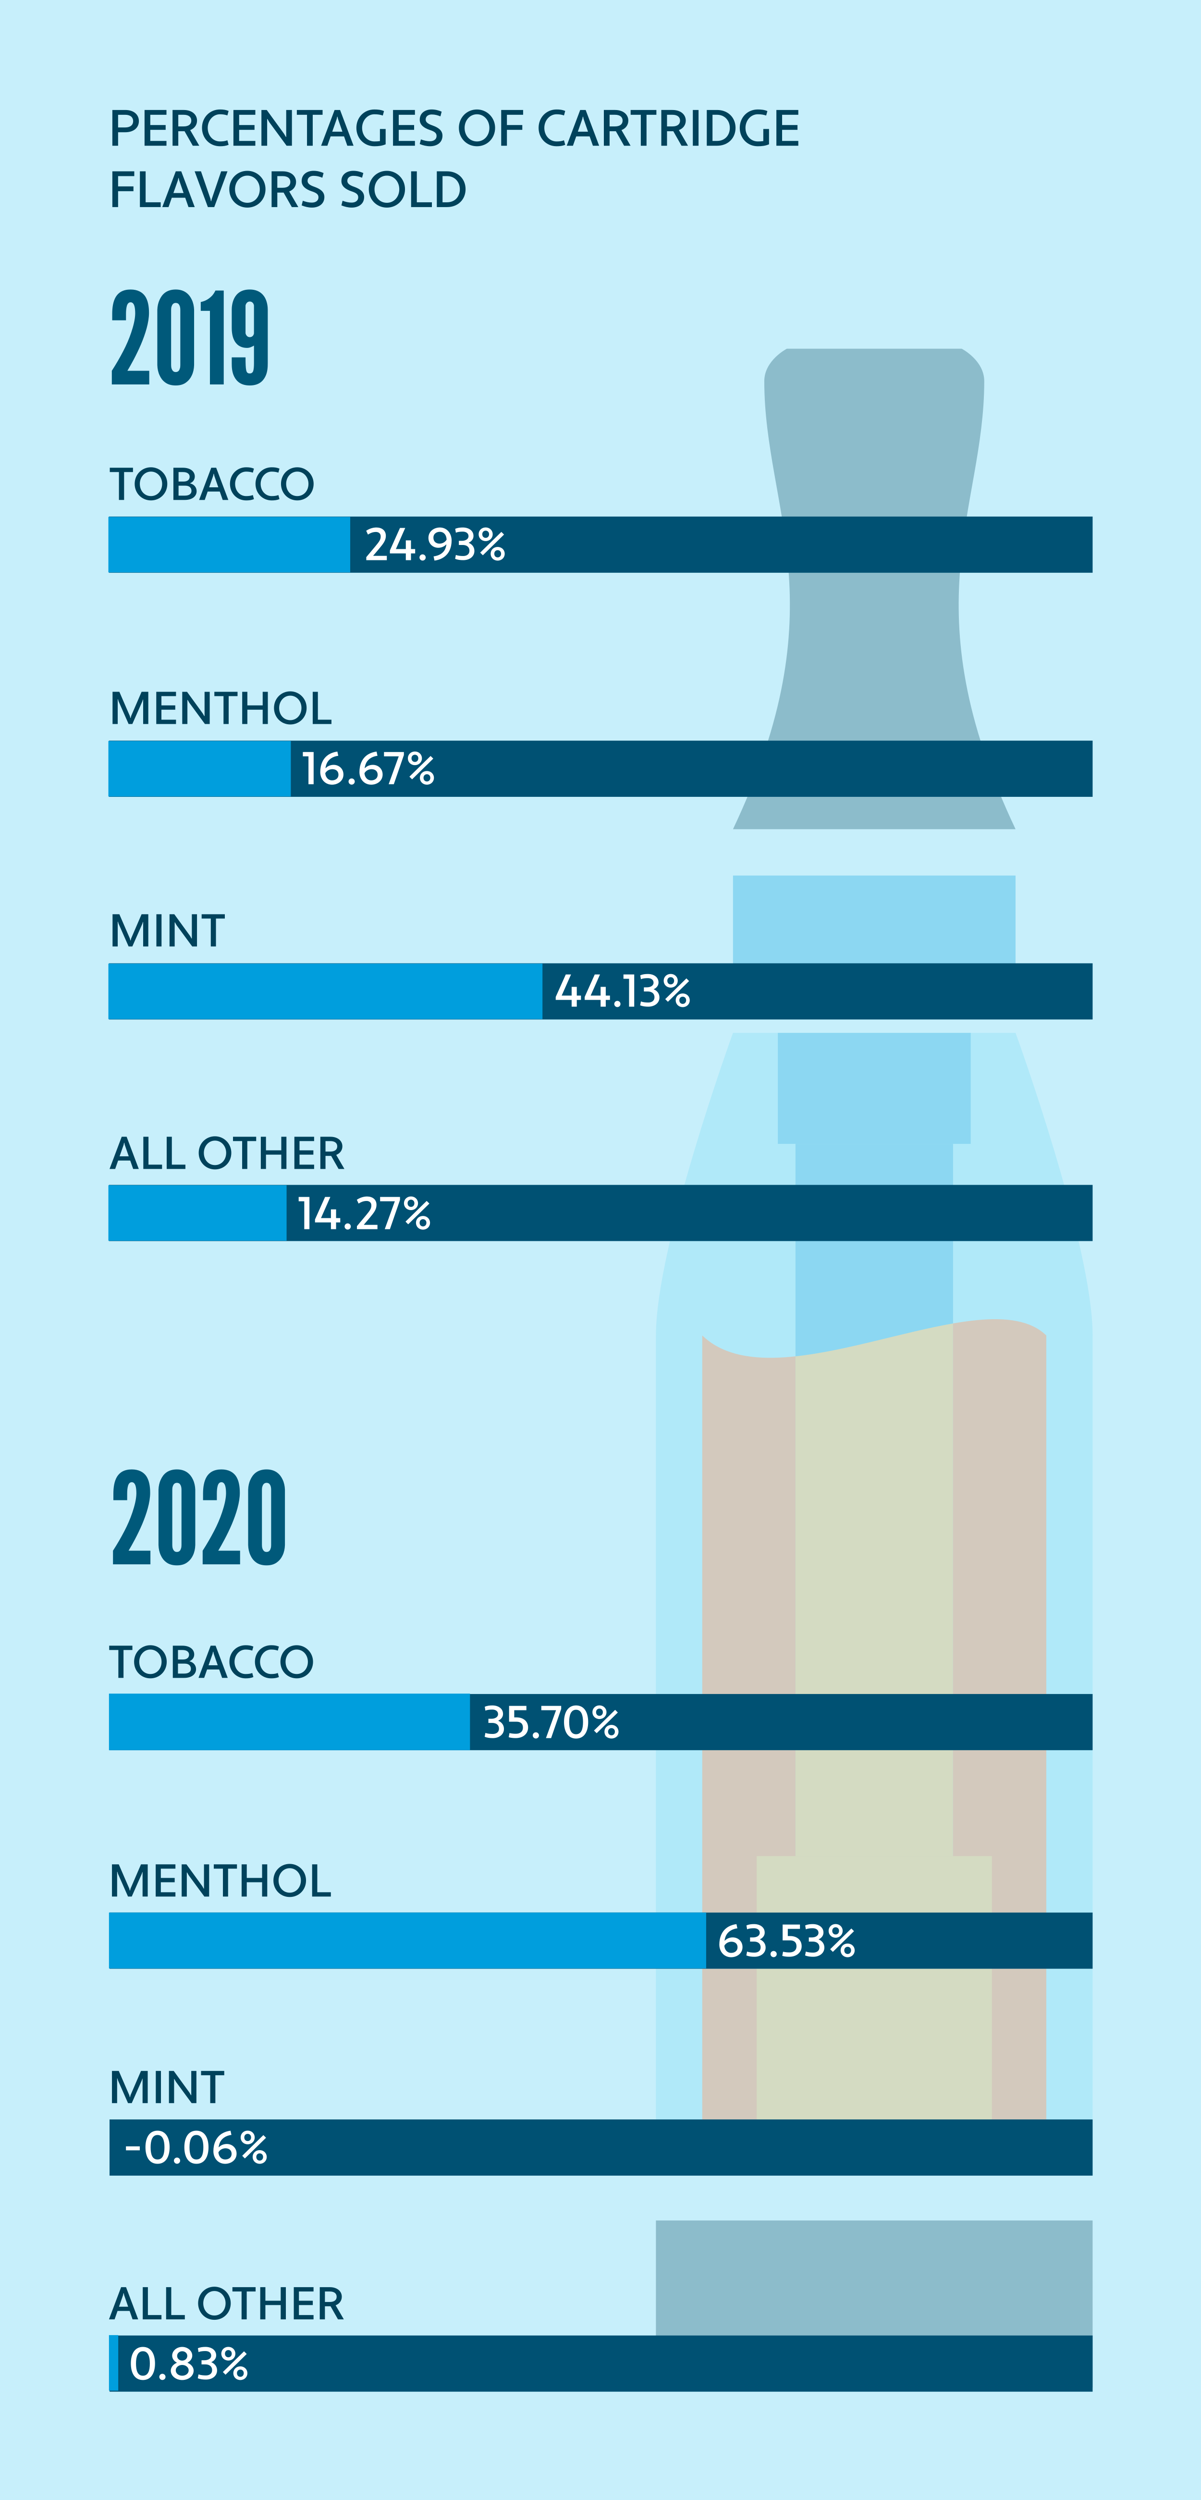 <?xml version="1.0" encoding="UTF-8"?><svg id="Layer_1" xmlns="http://www.w3.org/2000/svg" width="235.016" height="489.041" viewBox="0 0 235.016 489.041"><defs><style>.cls-1{fill:#f3ab3c;}.cls-2{fill:#005173;}.cls-3{fill:#00425b;}.cls-4{fill:#00597a;}.cls-5{fill:#fff;}.cls-6{fill:#ee6f2d;}.cls-7{fill:#009edd;}.cls-8{fill:#c7effb;}.cls-9{fill:#78d9f5;}.cls-10{opacity:.3;}</style></defs><rect class="cls-8" x="0" y="0" width="235.016" height="489.041"/><g class="cls-10"><rect class="cls-3" x="128.353" y="434.346" width="85.455" height="32.634"/><path class="cls-9" d="M143.436,202.039s-15.082,41.454-15.082,59.186v164.055h85.455v-164.055c0-17.732-15.082-59.186-15.082-59.186h-55.291Z"/><path class="cls-6" d="M137.418,261.225v164.055h67.325v-164.055c-12.226-11.836-52.633,14.225-67.325,0Z"/><rect class="cls-7" x="143.436" y="171.262" width="55.291" height="21.712"/><rect class="cls-7" x="152.211" y="202.039" width="37.74" height="21.712"/><rect class="cls-7" x="155.667" y="223.751" width="30.829" height="139.323"/><path class="cls-1" d="M186.496,258.878c-9.636,1.673-20.988,5.377-30.829,6.434v97.763h30.829v-104.197Z"/><rect class="cls-1" x="148.073" y="363.074" width="46.017" height="62.207"/><path class="cls-3" d="M192.601,74.566c0-4.098-4.417-6.355-4.417-6.355h-34.208s-4.417,2.257-4.417,6.355c0,25.095,14.63,43.77-6.124,87.631h55.292c-20.752-43.865-6.125-62.537-6.125-87.631Z"/></g><g><path class="cls-3" d="M21.988,21.512h2.509c1.739,0,2.679,.949,2.679,2.179,0,1.239-.939,2.179-2.679,2.179h-1.389v2.639h-1.12v-6.996Zm1.12,.939v2.479h1.389c1.06,0,1.56-.52,1.56-1.239,0-.699-.5-1.239-1.56-1.239h-1.389Z"/><path class="cls-3" d="M28.287,28.508v-6.996h4.288v.939h-3.168v2.009h3.008v.939h-3.008v2.169h3.168v.939h-4.288Z"/><path class="cls-3" d="M36.116,25.669h-1.229v2.839h-1.12v-6.996h2.169c1.689,0,2.619,.949,2.619,2.079,0,.819-.47,1.519-1.34,1.858l1.779,3.059h-1.27l-1.609-2.839Zm-1.229-3.218v2.278h1.049c1.02,0,1.499-.459,1.499-1.139,0-.67-.479-1.14-1.499-1.14h-1.049Z"/><path class="cls-3" d="M43.045,27.668c.54,0,1.02-.05,1.449-.229l.24,.89c-.55,.22-1.069,.279-1.689,.279-1.999,0-3.518-1.549-3.518-3.598s1.519-3.598,3.518-3.598c.62,0,1.14,.06,1.689,.289l-.24,.88c-.399-.15-.899-.229-1.449-.229-1.359,0-2.398,1.219-2.398,2.658,0,1.529,1.039,2.658,2.398,2.658Z"/><path class="cls-3" d="M45.677,28.508v-6.996h4.288v.939h-3.168v2.009h3.008v.939h-3.008v2.169h3.168v.939h-4.288Z"/><path class="cls-3" d="M52.696,23.901l-.359-.63-.06,.021v5.217h-1.12v-6.996h1.04l3.408,4.688,.34,.59,.06-.021v-5.257h1.119v6.996h-1.039l-3.389-4.607Z"/><path class="cls-3" d="M61.196,22.452v6.057h-1.119v-6.057h-1.989v-.939h5.037v.939h-1.929Z"/><path class="cls-3" d="M67.325,26.679h-2.628l-.64,1.829h-1.22l2.639-6.996h1.069l2.639,6.996h-1.22l-.64-1.829Zm-2.309-.919h1.989l-.859-2.479-.101-.459h-.06l-.1,.459-.87,2.479Z"/><path class="cls-3" d="M73.256,27.668c.39,0,.75-.02,1.09-.069v-2.369h1.119v2.998c-.71,.3-1.379,.38-2.209,.38-1.999,0-3.518-1.549-3.518-3.598s1.519-3.598,3.518-3.598c.68,0,1.3,.06,1.889,.319l-.239,.869c-.45-.159-.949-.249-1.649-.249-1.359,0-2.398,1.219-2.398,2.658,0,1.529,1.039,2.658,2.398,2.658Z"/><path class="cls-3" d="M76.908,28.508v-6.996h4.288v.939h-3.168v2.009h3.008v.939h-3.008v2.169h3.168v.939h-4.288Z"/><path class="cls-3" d="M82.367,27.269c.579,.21,1.1,.359,1.789,.359,.649,0,1.27-.31,1.27-1.039,0-.56-.36-.859-1.359-1.18-1.06-.359-1.93-.949-1.93-1.988,0-1.359,1.12-2.009,2.329-2.009,.729,0,1.339,.17,1.959,.43l-.24,.919c-.56-.22-1.049-.369-1.719-.369-.609,0-1.169,.329-1.169,.989,0,.499,.39,.829,1.339,1.159,1.109,.399,1.949,.949,1.949,1.999,0,1.429-1.18,2.068-2.429,2.068-.7,0-1.38-.17-2.02-.43l.23-.909Z"/><path class="cls-3" d="M93.335,21.413c1.919,0,3.548,1.549,3.548,3.598s-1.56,3.598-3.548,3.598-3.538-1.549-3.538-3.598,1.559-3.598,3.538-3.598Zm0,6.256c1.379,0,2.429-1.129,2.429-2.658,0-1.439-1.01-2.658-2.429-2.658-1.409,0-2.419,1.219-2.419,2.658,0,1.529,1.01,2.658,2.419,2.658Z"/><path class="cls-3" d="M99.197,25.4v3.108h-1.12v-6.996h4.288v.939h-3.168v2.009h3.008v.939h-3.008Z"/><path class="cls-3" d="M108.914,27.668c.54,0,1.02-.05,1.449-.229l.24,.89c-.55,.22-1.069,.279-1.689,.279-1.999,0-3.518-1.549-3.518-3.598s1.519-3.598,3.518-3.598c.62,0,1.14,.06,1.689,.289l-.24,.88c-.399-.15-.899-.229-1.449-.229-1.359,0-2.398,1.219-2.398,2.658,0,1.529,1.039,2.658,2.398,2.658Z"/><path class="cls-3" d="M115.384,26.679h-2.628l-.64,1.829h-1.22l2.639-6.996h1.069l2.639,6.996h-1.22l-.64-1.829Zm-2.309-.919h1.989l-.859-2.479-.101-.459h-.06l-.1,.459-.87,2.479Z"/><path class="cls-3" d="M120.515,25.669h-1.229v2.839h-1.12v-6.996h2.169c1.689,0,2.619,.949,2.619,2.079,0,.819-.47,1.519-1.34,1.858l1.779,3.059h-1.27l-1.609-2.839Zm-1.229-3.218v2.278h1.049c1.02,0,1.499-.459,1.499-1.139,0-.67-.479-1.14-1.499-1.14h-1.049Z"/><path class="cls-3" d="M126.515,22.452v6.057h-1.119v-6.057h-1.989v-.939h5.037v.939h-1.929Z"/><path class="cls-3" d="M131.755,25.669h-1.229v2.839h-1.12v-6.996h2.169c1.689,0,2.619,.949,2.619,2.079,0,.819-.47,1.519-1.34,1.858l1.779,3.059h-1.27l-1.609-2.839Zm-1.229-3.218v2.278h1.049c1.02,0,1.499-.459,1.499-1.139,0-.67-.479-1.14-1.499-1.14h-1.049Z"/><path class="cls-3" d="M135.576,21.512h1.119v6.996h-1.119v-6.996Z"/><path class="cls-3" d="M138.306,21.512h2.009c2.169,0,3.618,1.509,3.618,3.498s-1.449,3.498-3.618,3.498h-2.009v-6.996Zm1.12,.939v5.117h.889c1.529,0,2.499-1.09,2.499-2.559,0-1.39-.97-2.559-2.499-2.559h-.889Z"/><path class="cls-3" d="M148.275,27.668c.39,0,.75-.02,1.09-.069v-2.369h1.119v2.998c-.71,.3-1.379,.38-2.209,.38-1.999,0-3.518-1.549-3.518-3.598s1.519-3.598,3.518-3.598c.68,0,1.3,.06,1.889,.319l-.239,.869c-.45-.159-.949-.249-1.649-.249-1.359,0-2.398,1.219-2.398,2.658,0,1.529,1.039,2.658,2.398,2.658Z"/><path class="cls-3" d="M151.926,28.508v-6.996h4.288v.939h-3.168v2.009h3.008v.939h-3.008v2.169h3.168v.939h-4.288Z"/><path class="cls-3" d="M23.108,37.4v3.108h-1.12v-6.996h4.288v.939h-3.168v2.009h3.008v.939h-3.008Z"/><path class="cls-3" d="M27.377,33.512h1.12v6.057h2.948v.939h-4.068v-6.996Z"/><path class="cls-3" d="M36.245,38.679h-2.628l-.64,1.829h-1.22l2.639-6.996h1.069l2.639,6.996h-1.22l-.64-1.829Zm-2.309-.919h1.989l-.859-2.479-.101-.459h-.06l-.1,.459-.87,2.479Z"/><path class="cls-3" d="M41.187,38.899l.08,.45h.06l.12-.45,1.829-5.387h1.239l-2.589,6.996h-1.249l-2.589-6.996h1.239l1.859,5.387Z"/><path class="cls-3" d="M48.407,33.413c1.919,0,3.548,1.549,3.548,3.598s-1.56,3.598-3.548,3.598-3.538-1.549-3.538-3.598,1.559-3.598,3.538-3.598Zm0,6.256c1.379,0,2.429-1.129,2.429-2.658,0-1.439-1.01-2.658-2.429-2.658-1.409,0-2.419,1.219-2.419,2.658,0,1.529,1.01,2.658,2.419,2.658Z"/><path class="cls-3" d="M55.496,37.669h-1.229v2.839h-1.12v-6.996h2.169c1.689,0,2.619,.949,2.619,2.079,0,.819-.47,1.519-1.34,1.858l1.779,3.059h-1.27l-1.609-2.839Zm-1.229-3.218v2.278h1.049c1.02,0,1.499-.459,1.499-1.139,0-.67-.479-1.14-1.499-1.14h-1.049Z"/><path class="cls-3" d="M59.258,39.269c.579,.21,1.1,.359,1.789,.359,.649,0,1.27-.31,1.27-1.039,0-.56-.36-.859-1.359-1.18-1.06-.359-1.93-.949-1.93-1.988,0-1.359,1.12-2.009,2.329-2.009,.729,0,1.339,.17,1.959,.43l-.24,.919c-.56-.22-1.049-.369-1.719-.369-.609,0-1.169,.329-1.169,.989,0,.499,.39,.829,1.339,1.159,1.109,.399,1.949,.949,1.949,1.999,0,1.429-1.18,2.068-2.429,2.068-.7,0-1.38-.17-2.02-.43l.23-.909Z"/><path class="cls-3" d="M67.037,39.269c.579,.21,1.1,.359,1.789,.359,.649,0,1.27-.31,1.27-1.039,0-.56-.36-.859-1.359-1.18-1.06-.359-1.93-.949-1.93-1.988,0-1.359,1.12-2.009,2.329-2.009,.729,0,1.339,.17,1.959,.43l-.24,.919c-.56-.22-1.049-.369-1.719-.369-.609,0-1.169,.329-1.169,.989,0,.499,.39,.829,1.339,1.159,1.109,.399,1.949,.949,1.949,1.999,0,1.429-1.18,2.068-2.429,2.068-.7,0-1.38-.17-2.02-.43l.23-.909Z"/><path class="cls-3" d="M75.705,33.413c1.919,0,3.548,1.549,3.548,3.598s-1.56,3.598-3.548,3.598-3.538-1.549-3.538-3.598,1.559-3.598,3.538-3.598Zm0,6.256c1.379,0,2.429-1.129,2.429-2.658,0-1.439-1.01-2.658-2.429-2.658-1.409,0-2.419,1.219-2.419,2.658,0,1.529,1.01,2.658,2.419,2.658Z"/><path class="cls-3" d="M80.447,33.512h1.12v6.057h2.948v.939h-4.068v-6.996Z"/><path class="cls-3" d="M85.477,33.512h2.009c2.169,0,3.618,1.509,3.618,3.498s-1.449,3.498-3.618,3.498h-2.009v-6.996Zm1.12,.939v5.117h.889c1.529,0,2.499-1.09,2.499-2.559,0-1.39-.97-2.559-2.499-2.559h-.889Z"/></g><rect class="cls-2" x="21.322" y="101.043" width="192.486" height="10.99"/><polyline class="cls-7" points="21.208 111.967 21.208 101.109 68.529 101.109 68.529 111.967"/><rect class="cls-2" x="21.322" y="144.878" width="192.486" height="10.99"/><polyline class="cls-7" points="21.208 155.803 21.208 144.944 56.91 144.944 56.91 155.803"/><rect class="cls-2" x="21.322" y="188.43" width="192.486" height="10.99"/><polyline class="cls-7" points="21.208 199.355 21.208 188.496 106.152 188.496 106.152 199.355"/><rect class="cls-2" x="21.322" y="231.775" width="192.486" height="10.99"/><polyline class="cls-7" points="21.208 242.699 21.208 231.841 56.08 231.841 56.08 242.699"/><g><path class="cls-4" d="M21.958,62.654v-1.274c0-1.225,.175-2.425,.7-3.3,.525-.874,1.425-1.449,2.899-1.449,1.375,0,2.299,.524,2.849,1.324,.55,.825,.75,1.975,.75,3.249,0,1.875-.7,4.1-1.575,6.174-.9,2.1-1.95,3.975-2.649,5.148h4.274v2.675h-7.323v-2.675c.825-1.274,1.575-2.574,2.25-3.874,.575-1.1,1.125-2.349,1.55-3.624,.425-1.274,.75-2.524,.774-3.648,0-.5-.025-1.075-.15-1.5s-.35-.75-.75-.75c-.375,0-.6,.275-.725,.675-.125,.425-.175,.975-.175,1.575v1.274h-2.699Z"/><path class="cls-4" d="M37.983,71.426c-.025,.75-.175,1.425-.45,2-.225,.5-.575,.975-1.075,1.35-.5,.399-1.175,.625-2.075,.625s-1.6-.226-2.1-.625c-.5-.375-.825-.85-1.049-1.35-.275-.575-.425-1.25-.45-2v-10.822c.025-.725,.175-1.399,.45-1.975,.225-.5,.55-.999,1.049-1.374,.5-.375,1.2-.625,2.1-.625s1.575,.25,2.075,.625,.85,.874,1.075,1.374c.275,.575,.425,1.25,.45,1.975v10.822Zm-2.699-10.822c0-.5-.1-.85-.35-1.149-.125-.125-.325-.2-.55-.2-.475,0-.7,.35-.8,.675-.075,.2-.1,.425-.1,.675v10.822c0,.525,.125,.875,.375,1.15,.125,.125,.3,.199,.525,.199,.475,0,.7-.3,.8-.675,.075-.175,.1-.399,.1-.675v-10.822Z"/><path class="cls-4" d="M39.282,60.804v-1.725c1.125-.225,1.8-.8,2.274-1.3,.25-.3,.45-.625,.6-.949h1.625v18.37h-2.699v-14.396h-1.8Z"/><path class="cls-4" d="M45.347,60.604c0-.425,.05-1.425,.525-2.324,.475-.875,1.325-1.649,3-1.649,1.625,0,2.524,.774,2.999,1.649,.475,.899,.525,1.899,.525,2.324v10.447c0,.675-.025,1.75-.5,2.649-.475,.925-1.325,1.7-3.024,1.7s-2.549-.775-3.024-1.7c-.475-.899-.5-1.975-.5-2.649v-1.149h2.7c0,1.225,.025,2.024,.125,2.499,.1,.476,.3,.65,.7,.65,.325,0,.55-.15,.675-.475,.1-.325,.15-.825,.15-1.525v-3.449c-.475,.275-.875,.45-1.35,.45-1.4,0-2.149-.725-2.549-1.55-.4-.824-.45-1.824-.45-2.324v-3.574Zm4.349-.8c0-.225-.2-.824-.825-.824-.575,0-.825,.6-.825,.824v5.324c0,.225,.25,.824,.825,.824s.8-.475,.825-.749v-5.399Z"/></g><g><path class="cls-4" d="M22.187,293.453v-1.273c0-1.225,.175-2.426,.7-3.301,.525-.873,1.425-1.449,2.899-1.449,1.375,0,2.299,.525,2.849,1.324,.55,.826,.75,1.975,.75,3.25,0,1.875-.7,4.1-1.575,6.174-.9,2.1-1.95,3.975-2.649,5.148h4.274v2.674h-7.323v-2.674c.825-1.275,1.575-2.574,2.25-3.875,.575-1.1,1.125-2.348,1.55-3.623,.425-1.275,.75-2.525,.774-3.648,0-.5-.025-1.076-.15-1.5-.125-.426-.35-.75-.75-.75-.375,0-.6,.275-.725,.674-.125,.426-.175,.975-.175,1.576v1.273h-2.699Z"/><path class="cls-4" d="M38.213,302.226c-.025,.75-.175,1.424-.45,2-.225,.5-.575,.975-1.075,1.35-.5,.398-1.175,.625-2.075,.625s-1.6-.227-2.1-.625c-.5-.375-.825-.85-1.049-1.35-.275-.576-.425-1.25-.45-2v-10.822c.025-.725,.175-1.4,.45-1.975,.225-.5,.55-1,1.049-1.375,.5-.375,1.2-.625,2.1-.625s1.575,.25,2.075,.625,.85,.875,1.075,1.375c.275,.574,.425,1.25,.45,1.975v10.822Zm-2.699-10.822c0-.5-.1-.85-.35-1.15-.125-.125-.325-.199-.55-.199-.475,0-.7,.35-.8,.674-.075,.201-.1,.426-.1,.676v10.822c0,.525,.125,.875,.375,1.15,.125,.125,.3,.199,.525,.199,.475,0,.7-.301,.8-.676,.075-.174,.1-.398,.1-.674v-10.822Z"/><path class="cls-4" d="M39.732,293.453v-1.273c0-1.225,.175-2.426,.7-3.301,.525-.873,1.425-1.449,2.899-1.449,1.375,0,2.299,.525,2.849,1.324,.55,.826,.75,1.975,.75,3.25,0,1.875-.7,4.1-1.575,6.174-.9,2.1-1.95,3.975-2.649,5.148h4.274v2.674h-7.323v-2.674c.825-1.275,1.575-2.574,2.25-3.875,.575-1.1,1.125-2.348,1.55-3.623,.425-1.275,.75-2.525,.774-3.648,0-.5-.025-1.076-.15-1.5-.125-.426-.35-.75-.75-.75-.375,0-.6,.275-.725,.674-.125,.426-.175,.975-.175,1.576v1.273h-2.699Z"/><path class="cls-4" d="M55.757,302.226c-.025,.75-.175,1.424-.45,2-.225,.5-.575,.975-1.075,1.35-.5,.398-1.175,.625-2.075,.625s-1.6-.227-2.1-.625c-.5-.375-.825-.85-1.049-1.35-.275-.576-.425-1.25-.45-2v-10.822c.025-.725,.175-1.4,.45-1.975,.225-.5,.55-1,1.049-1.375,.5-.375,1.2-.625,2.1-.625s1.575,.25,2.075,.625c.5,.375,.85,.875,1.075,1.375,.275,.574,.425,1.25,.45,1.975v10.822Zm-2.699-10.822c0-.5-.1-.85-.35-1.15-.125-.125-.325-.199-.55-.199-.475,0-.7,.35-.8,.674-.075,.201-.1,.426-.1,.676v10.822c0,.525,.125,.875,.375,1.15,.125,.125,.3,.199,.525,.199,.475,0,.7-.301,.8-.676,.075-.174,.1-.398,.1-.674v-10.822Z"/></g><g><path class="cls-3" d="M25.367,452.042h-2.367l-.576,1.646h-1.099l2.377-6.301h.963l2.377,6.301h-1.099l-.576-1.646Zm-2.079-.828h1.791l-.774-2.233-.09-.414h-.054l-.09,.414-.783,2.233Z"/><path class="cls-3" d="M27.933,447.388h1.009v5.455h2.655v.846h-3.664v-6.301Z"/><path class="cls-3" d="M32.504,447.388h1.009v5.455h2.655v.846h-3.664v-6.301Z"/><path class="cls-3" d="M41.955,447.297c1.729,0,3.196,1.396,3.196,3.241s-1.404,3.24-3.196,3.24c-1.782,0-3.187-1.395-3.187-3.24s1.404-3.241,3.187-3.241Zm0,5.636c1.243,0,2.188-1.018,2.188-2.395,0-1.297-.91-2.395-2.188-2.395-1.269,0-2.179,1.098-2.179,2.395,0,1.377,.91,2.395,2.179,2.395Z"/><path class="cls-3" d="M48.28,448.234v5.455h-1.009v-5.455h-1.791v-.846h4.537v.846h-1.737Z"/><path class="cls-3" d="M54.929,450.89h-2.997v2.799h-1.009v-6.301h1.009v2.655h2.997v-2.655h1.009v6.301h-1.009v-2.799Z"/><path class="cls-3" d="M57.491,453.689v-6.301h3.862v.846h-2.854v1.81h2.709v.847h-2.709v1.953h2.854v.846h-3.862Z"/><path class="cls-3" d="M64.688,451.132h-1.106v2.557h-1.009v-6.301h1.954c1.521,0,2.358,.854,2.358,1.872,0,.738-.423,1.368-1.206,1.675l1.602,2.754h-1.143l-1.45-2.557Zm-1.106-2.898v2.053h.945c.918,0,1.35-.414,1.35-1.026,0-.604-.432-1.026-1.35-1.026h-.945Z"/></g><rect class="cls-2" x="21.437" y="331.361" width="192.37" height="10.99"/><polyline class="cls-7" points="21.323 342.352 21.323 331.285 91.97 331.285 91.97 342.352"/><rect class="cls-2" x="21.437" y="374.113" width="192.37" height="10.99"/><polyline class="cls-7" points="21.322 385.038 21.322 374.114 138.181 374.114 138.181 385.038"/><rect class="cls-2" x="21.437" y="414.582" width="192.37" height="10.99"/><rect class="cls-2" x="21.437" y="456.843" width="192.37" height="10.99"/><polyline class="cls-7" points="21.323 467.626 21.323 456.767 23.139 456.767 23.139 467.626"/><g><path class="cls-5" d="M27.964,459.076c1.611,0,2.368,1.395,2.368,3.24s-.748,3.24-2.368,3.24c-1.612,0-2.359-1.395-2.359-3.24s.747-3.24,2.359-3.24Zm0,5.635c1.035,0,1.359-1.018,1.359-2.395,0-1.297-.315-2.395-1.359-2.395-1.036,0-1.351,1.098-1.351,2.395,0,1.377,.315,2.395,1.351,2.395Z"/><path class="cls-5" d="M31.777,464.332c.342,0,.612,.279,.612,.613,0,.324-.27,.604-.612,.604-.324,0-.603-.279-.603-.604,0-.342,.279-.613,.603-.613Z"/><path class="cls-5" d="M35.651,459.076c1.081,0,1.972,.773,1.972,1.709,0,.576-.396,1.1-.909,1.352v.053c.675,.271,1.179,.875,1.179,1.521,0,1.045-.999,1.846-2.242,1.846-1.233,0-2.232-.801-2.232-1.846,0-.646,.504-1.25,1.17-1.521v-.053c-.513-.252-.9-.775-.9-1.352,0-.936,.882-1.709,1.962-1.709Zm0,5.635c.702,0,1.27-.432,1.27-1.062,0-.584-.567-1.045-1.27-1.045-.693,0-1.26,.461-1.26,1.045,0,.631,.567,1.062,1.26,1.062Zm0-2.953c.558,0,1-.396,1-.918,0-.531-.441-.918-1-.918-.54,0-.99,.387-.99,.918,0,.521,.45,.918,.99,.918Z"/><path class="cls-5" d="M39.436,461.685h.576c.72,0,1.314-.324,1.314-.908s-.495-.893-1.116-.893c-.486,0-.972,.045-1.359,.207l-.126-.756c.468-.207,.99-.26,1.485-.26,1.188,0,2.089,.629,2.089,1.664,0,.586-.378,1.055-.91,1.297v.055c.639,.26,1.089,.828,1.089,1.574,0,1.09-.936,1.801-2.179,1.801-.522,0-1.098-.053-1.593-.26l.144-.758c.414,.162,.963,.207,1.449,.207,.675,0,1.207-.342,1.207-1.025,0-.773-.567-1.135-1.314-1.135h-.756v-.811Z"/><path class="cls-5" d="M44.684,459.066c.801,0,1.377,.604,1.377,1.332s-.576,1.342-1.377,1.342c-.819,0-1.377-.604-1.377-1.342,0-.729,.558-1.332,1.377-1.332Zm3.07,.873l.522,.521-4.142,4.053-.522-.523,4.141-4.051Zm-3.07,1.17c.405,0,.666-.314,.666-.711,0-.387-.261-.701-.666-.701-.414,0-.666,.314-.666,.701,0,.396,.252,.711,.666,.711Zm2.35,1.773c.801,0,1.377,.604,1.377,1.334,0,.738-.576,1.34-1.377,1.34-.819,0-1.377-.602-1.377-1.34s.558-1.334,1.377-1.334Zm0,2.045c.405,0,.667-.316,.667-.711,0-.389-.261-.703-.667-.703-.414,0-.666,.314-.666,.703,0,.395,.252,.711,.666,.711Z"/></g><g><path class="cls-3" d="M27.898,406.621l-.055-.008-.09,.314-1.972,4.465h-.729l-1.972-4.465-.107-.378-.054,.009v4.834h-1.009v-6.301h1.332l2.053,4.734,.1,.388h.054l.099-.388,2.044-4.734h1.314v6.301h-1.008v-4.771Z"/><path class="cls-3" d="M30.487,405.091h1.008v6.301h-1.008v-6.301Z"/><path class="cls-3" d="M34.446,407.242l-.324-.566-.054,.018v4.699h-1.009v-6.301h.937l3.069,4.222,.307,.531,.054-.019v-4.734h1.009v6.301h-.937l-3.052-4.15Z"/><path class="cls-3" d="M42.144,405.937v5.455h-1.009v-5.455h-1.791v-.846h4.537v.846h-1.737Z"/></g><g><path class="cls-5" d="M24.65,420.622v-.774h2.701v.774h-2.701Z"/><path class="cls-5" d="M30.824,416.778c1.611,0,2.368,1.396,2.368,3.24s-.748,3.241-2.368,3.241c-1.612,0-2.359-1.396-2.359-3.241s.747-3.24,2.359-3.24Zm0,5.636c1.035,0,1.359-1.018,1.359-2.396,0-1.296-.315-2.395-1.359-2.395-1.036,0-1.351,1.099-1.351,2.395,0,1.378,.315,2.396,1.351,2.396Z"/><path class="cls-5" d="M34.637,422.035c.342,0,.612,.279,.612,.612,0,.324-.27,.604-.612,.604-.324,0-.603-.279-.603-.604,0-.342,.279-.612,.603-.612Z"/><path class="cls-5" d="M38.434,416.778c1.611,0,2.368,1.396,2.368,3.24s-.748,3.241-2.368,3.241c-1.612,0-2.359-1.396-2.359-3.241s.747-3.24,2.359-3.24Zm0,5.636c1.035,0,1.359-1.018,1.359-2.396,0-1.296-.315-2.395-1.359-2.395-1.036,0-1.351,1.099-1.351,2.395,0,1.378,.315,2.396,1.351,2.396Z"/><path class="cls-5" d="M45.287,417.606c-.9,.117-1.71,.521-2.161,1.306-.189,.342-.297,.756-.342,1.089l.054,.018c.315-.369,.9-.639,1.54-.639,1.044,0,1.917,.747,1.917,1.891,0,1.233-1.062,1.989-2.25,1.989-1.432-.018-2.287-1.161-2.287-2.484,0-1.342,.486-2.746,1.773-3.484,.477-.279,.99-.423,1.576-.513l.18,.828Zm-1.215,4.808c.675,0,1.251-.388,1.251-1.09,0-.729-.513-1.099-1.206-1.099-.585,.01-1.117,.307-1.377,.793,.027,.279,.099,.558,.225,.747,.234,.414,.63,.648,1.107,.648Z"/><path class="cls-5" d="M48.468,416.768c.801,0,1.377,.604,1.377,1.333s-.576,1.341-1.377,1.341c-.819,0-1.377-.603-1.377-1.341,0-.729,.558-1.333,1.377-1.333Zm3.07,.874l.522,.521-4.142,4.052-.522-.522,4.141-4.051Zm-3.07,1.17c.405,0,.666-.315,.666-.711,0-.388-.261-.702-.666-.702-.414,0-.666,.314-.666,.702,0,.396,.252,.711,.666,.711Zm2.35,1.773c.801,0,1.377,.604,1.377,1.333,0,.738-.576,1.341-1.377,1.341-.819,0-1.377-.603-1.377-1.341s.558-1.333,1.377-1.333Zm0,2.044c.405,0,.667-.315,.667-.711,0-.388-.261-.702-.667-.702-.414,0-.666,.314-.666,.702,0,.396,.252,.711,.666,.711Z"/></g><g><path class="cls-3" d="M27.898,366.212l-.055-.01-.09,.315-1.972,4.466h-.729l-1.972-4.466-.107-.378-.054,.009v4.835h-1.009v-6.303h1.332l2.053,4.736,.1,.387h.054l.099-.387,2.044-4.736h1.314v6.303h-1.008v-4.771Z"/><path class="cls-3" d="M30.466,370.984v-6.303h3.862v.847h-2.854v1.81h2.709v.846h-2.709v1.954h2.854v.847h-3.862Z"/><path class="cls-3" d="M36.935,366.833l-.324-.567-.054,.019v4.699h-1.009v-6.303h.937l3.069,4.223,.307,.531,.054-.018v-4.736h1.009v6.303h-.937l-3.052-4.15Z"/><path class="cls-3" d="M44.633,365.528v5.456h-1.009v-5.456h-1.791v-.847h4.537v.847h-1.737Z"/><path class="cls-3" d="M51.287,368.183h-2.997v2.801h-1.009v-6.303h1.009v2.656h2.997v-2.656h1.009v6.303h-1.009v-2.801Z"/><path class="cls-3" d="M56.69,364.591c1.729,0,3.196,1.396,3.196,3.241s-1.404,3.241-3.196,3.241c-1.782,0-3.187-1.396-3.187-3.241s1.404-3.241,3.187-3.241Zm0,5.636c1.243,0,2.188-1.017,2.188-2.395,0-1.296-.91-2.395-2.188-2.395-1.269,0-2.179,1.099-2.179,2.395,0,1.378,.91,2.395,2.179,2.395Z"/><path class="cls-3" d="M61.079,364.681h1.009v5.456h2.655v.847h-3.664v-6.303Z"/></g><g><path class="cls-5" d="M144.29,377.197c-.9,.117-1.71,.521-2.161,1.306-.189,.342-.297,.756-.342,1.089l.054,.018c.315-.369,.9-.639,1.54-.639,1.044,0,1.917,.747,1.917,1.891,0,1.233-1.062,1.989-2.25,1.989-1.432-.018-2.287-1.161-2.287-2.484,0-1.342,.486-2.746,1.773-3.484,.477-.279,.99-.423,1.576-.513l.18,.828Zm-1.215,4.808c.675,0,1.251-.388,1.251-1.09,0-.729-.513-1.099-1.207-1.099-.585,.01-1.116,.307-1.377,.793,.027,.279,.099,.558,.225,.747,.234,.414,.63,.648,1.107,.648Z"/><path class="cls-5" d="M146.778,378.979h.576c.72,0,1.314-.324,1.314-.909s-.495-.892-1.116-.892c-.486,0-.972,.045-1.359,.207l-.126-.756c.468-.207,.99-.261,1.485-.261,1.188,0,2.088,.63,2.088,1.665,0,.585-.378,1.054-.909,1.297v.054c.639,.261,1.089,.828,1.089,1.575,0,1.09-.936,1.801-2.179,1.801-.522,0-1.098-.054-1.593-.261l.144-.757c.414,.162,.963,.207,1.449,.207,.675,0,1.207-.342,1.207-1.026,0-.773-.567-1.134-1.314-1.134h-.756v-.811Z"/><path class="cls-5" d="M151.38,381.625c.342,0,.612,.279,.612,.612,0,.324-.27,.604-.612,.604-.324,0-.603-.279-.603-.604,0-.342,.279-.612,.603-.612Z"/><path class="cls-5" d="M153.151,376.458h3.385v.846h-2.377v1.405h.478c1.296,0,2.232,.756,2.232,1.98,0,1.251-1.026,2.07-2.395,2.07-.468,0-.955-.036-1.396-.171l.153-.819c.36,.09,.811,.144,1.243,.144,.783,0,1.386-.378,1.386-1.224,0-.783-.504-1.135-1.224-1.135h-1.486v-3.097Z"/><path class="cls-5" d="M158.274,378.979h.576c.72,0,1.314-.324,1.314-.909s-.495-.892-1.116-.892c-.486,0-.972,.045-1.359,.207l-.126-.756c.468-.207,.99-.261,1.485-.261,1.188,0,2.089,.63,2.089,1.665,0,.585-.378,1.054-.91,1.297v.054c.639,.261,1.089,.828,1.089,1.575,0,1.09-.936,1.801-2.179,1.801-.522,0-1.098-.054-1.593-.261l.144-.757c.414,.162,.963,.207,1.449,.207,.675,0,1.207-.342,1.207-1.026,0-.773-.567-1.134-1.314-1.134h-.756v-.811Z"/><path class="cls-5" d="M163.523,376.359c.801,0,1.377,.604,1.377,1.333s-.576,1.341-1.377,1.341c-.819,0-1.377-.603-1.377-1.341,0-.729,.558-1.333,1.377-1.333Zm3.07,.874l.522,.521-4.142,4.052-.522-.522,4.141-4.051Zm-3.07,1.17c.405,0,.666-.315,.666-.711,0-.388-.261-.702-.666-.702-.414,0-.666,.314-.666,.702,0,.396,.252,.711,.666,.711Zm2.35,1.773c.801,0,1.377,.604,1.377,1.333,0,.738-.576,1.341-1.377,1.341-.819,0-1.377-.603-1.377-1.341s.558-1.333,1.377-1.333Zm0,2.044c.405,0,.667-.315,.667-.711,0-.388-.261-.702-.667-.702-.414,0-.666,.314-.666,.702,0,.396,.252,.711,.666,.711Z"/></g><g><path class="cls-3" d="M24.17,322.755v5.455h-1.009v-5.455h-1.791v-.846h4.537v.846h-1.737Z"/><path class="cls-3" d="M29.428,321.819c1.729,0,3.196,1.396,3.196,3.241s-1.404,3.24-3.196,3.24c-1.782,0-3.187-1.395-3.187-3.24s1.404-3.241,3.187-3.241Zm0,5.636c1.243,0,2.188-1.018,2.188-2.395,0-1.297-.91-2.395-2.188-2.395-1.269,0-2.179,1.098-2.179,2.395,0,1.377,.91,2.395,2.179,2.395Z"/><path class="cls-3" d="M33.818,321.91h1.854c1.521,0,2.332,.773,2.332,1.71,0,.585-.333,1.08-.892,1.306v.054c.802,.198,1.252,.819,1.252,1.521,0,.945-.811,1.71-2.332,1.71h-2.215v-6.301Zm1.009,.846v1.854h.972c.828,0,1.197-.405,1.197-.945,0-.495-.396-.909-1.287-.909h-.882Zm0,2.664v1.945h1.242c.873,0,1.287-.387,1.287-.918,0-.586-.378-1.027-1.197-1.027h-1.332Z"/><path class="cls-3" d="M42.891,326.564h-2.367l-.576,1.646h-1.099l2.377-6.301h.963l2.377,6.301h-1.099l-.576-1.646Zm-2.079-.828h1.791l-.774-2.233-.09-.414h-.054l-.09,.414-.783,2.233Z"/><path class="cls-3" d="M48.056,327.455c.486,0,.918-.045,1.306-.207l.216,.801c-.495,.199-.963,.252-1.521,.252-1.801,0-3.169-1.395-3.169-3.24s1.368-3.241,3.169-3.241c.559,0,1.026,.054,1.521,.261l-.216,.793c-.36-.135-.811-.207-1.306-.207-1.225,0-2.161,1.098-2.161,2.395,0,1.377,.937,2.395,2.161,2.395Z"/><path class="cls-3" d="M53.053,327.455c.486,0,.918-.045,1.306-.207l.216,.801c-.495,.199-.963,.252-1.521,.252-1.801,0-3.169-1.395-3.169-3.24s1.368-3.241,3.169-3.241c.559,0,1.026,.054,1.521,.261l-.216,.793c-.36-.135-.811-.207-1.306-.207-1.225,0-2.161,1.098-2.161,2.395,0,1.377,.937,2.395,2.161,2.395Z"/><path class="cls-3" d="M58.06,321.819c1.729,0,3.196,1.396,3.196,3.241s-1.404,3.24-3.196,3.24c-1.782,0-3.187-1.395-3.187-3.24s1.404-3.241,3.187-3.241Zm0,5.636c1.243,0,2.188-1.018,2.188-2.395,0-1.297-.91-2.395-2.188-2.395-1.269,0-2.179,1.098-2.179,2.395,0,1.377,.91,2.395,2.179,2.395Z"/></g><g><path class="cls-5" d="M95.573,336.207h.576c.72,0,1.314-.324,1.314-.909s-.495-.892-1.116-.892c-.486,0-.972,.045-1.359,.207l-.126-.756c.468-.207,.99-.261,1.485-.261,1.188,0,2.088,.63,2.088,1.665,0,.585-.378,1.054-.909,1.297v.054c.639,.261,1.089,.828,1.089,1.575,0,1.09-.936,1.801-2.179,1.801-.522,0-1.098-.054-1.593-.261l.144-.757c.414,.162,.963,.207,1.449,.207,.675,0,1.207-.342,1.207-1.026,0-.773-.567-1.134-1.314-1.134h-.756v-.811Z"/><path class="cls-5" d="M99.621,333.686h3.385v.846h-2.377v1.405h.478c1.296,0,2.232,.756,2.232,1.98,0,1.251-1.026,2.07-2.395,2.07-.468,0-.955-.036-1.396-.171l.153-.819c.36,.09,.811,.144,1.243,.144,.783,0,1.386-.378,1.386-1.224,0-.783-.504-1.135-1.224-1.135h-1.486v-3.097Z"/><path class="cls-5" d="M104.854,338.853c.342,0,.612,.279,.612,.612,0,.324-.27,.604-.612,.604-.324,0-.603-.279-.603-.604,0-.342,.279-.612,.603-.612Z"/><path class="cls-5" d="M107.844,339.988h-1.008l1.972-5.456h-2.881v-.846h3.889v.594l-1.972,5.708Z"/><path class="cls-5" d="M112.729,333.596c1.611,0,2.368,1.396,2.368,3.24s-.748,3.241-2.368,3.241c-1.612,0-2.359-1.396-2.359-3.241s.747-3.24,2.359-3.24Zm0,5.636c1.035,0,1.359-1.018,1.359-2.396,0-1.296-.315-2.395-1.359-2.395-1.036,0-1.351,1.099-1.351,2.395,0,1.378,.315,2.396,1.351,2.396Z"/><path class="cls-5" d="M117.306,333.586c.801,0,1.377,.604,1.377,1.333s-.576,1.341-1.377,1.341c-.819,0-1.377-.603-1.377-1.341,0-.729,.558-1.333,1.377-1.333Zm3.07,.874l.522,.521-4.142,4.052-.522-.522,4.141-4.051Zm-3.07,1.17c.405,0,.666-.315,.666-.711,0-.388-.261-.702-.666-.702-.414,0-.666,.314-.666,.702,0,.396,.252,.711,.666,.711Zm2.35,1.773c.801,0,1.377,.604,1.377,1.333,0,.738-.576,1.341-1.377,1.341-.819,0-1.377-.603-1.377-1.341s.558-1.333,1.377-1.333Zm0,2.044c.405,0,.667-.315,.667-.711,0-.388-.261-.702-.667-.702-.414,0-.666,.314-.666,.702,0,.396,.252,.711,.666,.711Z"/></g><g><path class="cls-3" d="M25.482,227.012h-2.367l-.576,1.647h-1.099l2.377-6.302h.963l2.377,6.302h-1.099l-.576-1.647Zm-2.079-.828h1.791l-.774-2.233-.09-.414h-.054l-.09,.414-.783,2.233Z"/><path class="cls-3" d="M28.047,222.358h1.009v5.456h2.655v.846h-3.664v-6.302Z"/><path class="cls-3" d="M32.618,222.358h1.009v5.456h2.655v.846h-3.664v-6.302Z"/><path class="cls-3" d="M42.07,222.267c1.729,0,3.196,1.396,3.196,3.242s-1.404,3.24-3.196,3.24c-1.782,0-3.187-1.395-3.187-3.24s1.404-3.242,3.187-3.242Zm0,5.637c1.243,0,2.188-1.018,2.188-2.395,0-1.297-.91-2.395-2.188-2.395-1.269,0-2.179,1.098-2.179,2.395,0,1.377,.91,2.395,2.179,2.395Z"/><path class="cls-3" d="M48.394,223.205v5.455h-1.009v-5.455h-1.791v-.847h4.537v.847h-1.737Z"/><path class="cls-3" d="M55.043,225.86h-2.997v2.8h-1.009v-6.302h1.009v2.655h2.997v-2.655h1.009v6.302h-1.009v-2.8Z"/><path class="cls-3" d="M57.605,228.66v-6.302h3.862v.847h-2.854v1.809h2.709v.847h-2.709v1.954h2.854v.846h-3.862Z"/><path class="cls-3" d="M64.802,226.103h-1.106v2.557h-1.009v-6.302h1.954c1.521,0,2.358,.854,2.358,1.872,0,.738-.423,1.369-1.206,1.675l1.602,2.755h-1.143l-1.45-2.557Zm-1.106-2.898v2.053h.945c.918,0,1.35-.414,1.35-1.027,0-.604-.432-1.025-1.35-1.025h-.945Z"/></g><g><path class="cls-5" d="M59.542,234.98h-1.098v-.846h2.106v6.303h-1.008v-5.457Z"/><path class="cls-5" d="M64.757,239.113h-3.115v-.576l1.972-4.402h1.026l-1.828,4.133h1.945v-1.701h1.008v1.701h.819v.846h-.819v1.324h-1.008v-1.324Z"/><path class="cls-5" d="M68.035,239.302c.342,0,.612,.279,.612,.611,0,.324-.27,.604-.612,.604-.324,0-.603-.279-.603-.604,0-.342,.279-.611,.603-.611Z"/><path class="cls-5" d="M69.846,240.437v-.594l1.729-2.062c.918-1.09,1.107-1.449,1.089-2.053-.009-.521-.432-.811-.918-.811-.612,0-1.098,.217-1.575,.514l-.342-.748c.549-.369,1.251-.639,1.99-.639,1.071,0,1.854,.566,1.854,1.639,0,.855-.441,1.467-1.278,2.467l-1.18,1.395,.018,.045h2.629v.848h-4.015Z"/><path class="cls-5" d="M76.298,240.437h-1.008l1.972-5.457h-2.881v-.846h3.889v.594l-1.972,5.709Z"/><path class="cls-5" d="M80.425,234.035c.801,0,1.377,.604,1.377,1.334s-.576,1.34-1.377,1.34c-.819,0-1.377-.602-1.377-1.34,0-.73,.558-1.334,1.377-1.334Zm3.07,.875l.522,.521-4.142,4.051-.522-.521,4.141-4.051Zm-3.07,1.17c.405,0,.666-.316,.666-.711,0-.389-.261-.703-.666-.703-.414,0-.666,.314-.666,.703,0,.395,.252,.711,.666,.711Zm2.35,1.773c.801,0,1.377,.604,1.377,1.332,0,.738-.576,1.342-1.377,1.342-.819,0-1.377-.604-1.377-1.342s.558-1.332,1.377-1.332Zm0,2.043c.405,0,.667-.314,.667-.711,0-.387-.261-.701-.667-.701-.414,0-.666,.314-.666,.701,0,.396,.252,.711,.666,.711Z"/></g><g><path class="cls-3" d="M28.012,180.364l-.055-.009-.09,.314-1.972,4.466h-.729l-1.971-4.466-.108-.377-.054,.008v4.835h-1.009v-6.302h1.332l2.053,4.735,.1,.388h.054l.099-.388,2.044-4.735h1.314v6.302h-1.008v-4.771Z"/><path class="cls-3" d="M30.601,178.833h1.008v6.302h-1.008v-6.302Z"/><path class="cls-3" d="M34.56,180.985l-.324-.567-.054,.019v4.699h-1.009v-6.302h.937l3.069,4.223,.307,.531,.054-.019v-4.735h1.009v6.302h-.937l-3.052-4.15Z"/><path class="cls-3" d="M42.258,179.679v5.456h-1.009v-5.456h-1.791v-.846h4.537v.846h-1.737Z"/></g><g><path class="cls-5" d="M111.86,195.589h-3.115v-.576l1.972-4.402h1.026l-1.828,4.132h1.945v-1.701h1.008v1.701h.819v.847h-.819v1.323h-1.008v-1.323Z"/><path class="cls-5" d="M117.528,195.589h-3.115v-.576l1.972-4.402h1.026l-1.828,4.132h1.945v-1.701h1.008v1.701h.819v.847h-.819v1.323h-1.008v-1.323Z"/><path class="cls-5" d="M120.806,195.778c.342,0,.612,.279,.612,.612,0,.324-.27,.604-.612,.604-.324,0-.603-.279-.603-.604,0-.342,.279-.612,.603-.612Z"/><path class="cls-5" d="M123.1,191.457h-1.098v-.846h2.106v6.302h-1.008v-5.456Z"/><path class="cls-5" d="M126.001,193.131h.576c.72,0,1.314-.324,1.314-.909s-.495-.892-1.116-.892c-.486,0-.972,.045-1.359,.207l-.126-.756c.468-.207,.99-.261,1.485-.261,1.188,0,2.088,.63,2.088,1.665,0,.585-.378,1.054-.909,1.297v.054c.639,.261,1.089,.828,1.089,1.575,0,1.09-.936,1.801-2.179,1.801-.522,0-1.098-.054-1.593-.261l.144-.757c.414,.162,.963,.207,1.449,.207,.675,0,1.207-.342,1.207-1.026,0-.773-.567-1.134-1.314-1.134h-.756v-.811Z"/><path class="cls-5" d="M131.249,190.511c.801,0,1.377,.604,1.377,1.333s-.576,1.341-1.377,1.341c-.819,0-1.377-.603-1.377-1.341,0-.729,.558-1.333,1.377-1.333Zm3.07,.874l.522,.521-4.142,4.052-.522-.522,4.141-4.051Zm-3.07,1.17c.405,0,.666-.315,.666-.711,0-.388-.261-.702-.666-.702-.414,0-.666,.314-.666,.702,0,.396,.252,.711,.666,.711Zm2.35,1.773c.801,0,1.377,.604,1.377,1.333,0,.738-.576,1.341-1.377,1.341-.819,0-1.377-.603-1.377-1.341s.558-1.333,1.377-1.333Zm0,2.044c.405,0,.667-.315,.667-.711,0-.388-.261-.702-.667-.702-.414,0-.666,.314-.666,.702,0,.396,.252,.711,.666,.711Z"/></g><g><path class="cls-3" d="M28.012,136.853l-.055-.009-.09,.315-1.972,4.465h-.729l-1.971-4.465-.108-.379-.054,.01v4.834h-1.009v-6.302h1.332l2.053,4.735,.1,.387h.054l.099-.387,2.044-4.735h1.314v6.302h-1.008v-4.771Z"/><path class="cls-3" d="M30.58,141.624v-6.302h3.862v.847h-2.854v1.809h2.709v.847h-2.709v1.954h2.854v.846h-3.862Z"/><path class="cls-3" d="M37.049,137.474l-.324-.566-.054,.018v4.699h-1.009v-6.302h.937l3.069,4.222,.307,.531,.054-.018v-4.735h1.009v6.302h-.937l-3.052-4.15Z"/><path class="cls-3" d="M44.747,136.169v5.455h-1.009v-5.455h-1.791v-.847h4.537v.847h-1.737Z"/><path class="cls-3" d="M51.402,138.825h-2.997v2.8h-1.009v-6.302h1.009v2.655h2.997v-2.655h1.009v6.302h-1.009v-2.8Z"/><path class="cls-3" d="M56.804,135.232c1.729,0,3.196,1.396,3.196,3.242s-1.404,3.24-3.196,3.24c-1.782,0-3.187-1.395-3.187-3.24s1.404-3.242,3.187-3.242Zm0,5.637c1.243,0,2.188-1.018,2.188-2.395,0-1.297-.91-2.396-2.188-2.396-1.269,0-2.179,1.099-2.179,2.396,0,1.377,.91,2.395,2.179,2.395Z"/><path class="cls-3" d="M61.194,135.323h1.009v5.456h2.655v.846h-3.664v-6.302Z"/></g><g><path class="cls-5" d="M60.363,147.945h-1.098v-.846h2.106v6.302h-1.008v-5.456Z"/><path class="cls-5" d="M66.197,147.837c-.9,.117-1.71,.521-2.161,1.306-.189,.342-.297,.756-.342,1.089l.054,.018c.315-.369,.9-.639,1.54-.639,1.044,0,1.917,.747,1.917,1.891,0,1.233-1.062,1.989-2.25,1.989-1.432-.018-2.287-1.161-2.287-2.484,0-1.342,.486-2.746,1.773-3.484,.477-.279,.99-.423,1.576-.513l.18,.828Zm-1.215,4.808c.675,0,1.251-.388,1.251-1.09,0-.729-.513-1.099-1.206-1.099-.585,.01-1.117,.307-1.377,.793,.027,.279,.099,.558,.225,.747,.234,.414,.63,.648,1.107,.648Z"/><path class="cls-5" d="M68.807,152.266c.342,0,.612,.279,.612,.612,0,.324-.27,.604-.612,.604-.324,0-.603-.279-.603-.604,0-.342,.279-.612,.603-.612Z"/><path class="cls-5" d="M73.866,147.837c-.9,.117-1.71,.521-2.161,1.306-.189,.342-.297,.756-.342,1.089l.054,.018c.315-.369,.9-.639,1.54-.639,1.044,0,1.917,.747,1.917,1.891,0,1.233-1.062,1.989-2.25,1.989-1.432-.018-2.287-1.161-2.287-2.484,0-1.342,.486-2.746,1.773-3.484,.477-.279,.99-.423,1.576-.513l.18,.828Zm-1.215,4.808c.675,0,1.251-.388,1.251-1.09,0-.729-.513-1.099-1.206-1.099-.585,.01-1.117,.307-1.377,.793,.027,.279,.099,.558,.225,.747,.234,.414,.63,.648,1.107,.648Z"/><path class="cls-5" d="M77.063,153.401h-1.008l1.972-5.456h-2.881v-.846h3.889v.594l-1.972,5.708Z"/><path class="cls-5" d="M81.19,146.999c.801,0,1.377,.604,1.377,1.333s-.576,1.341-1.377,1.341c-.819,0-1.377-.603-1.377-1.341,0-.729,.558-1.333,1.377-1.333Zm3.07,.874l.522,.521-4.142,4.052-.522-.522,4.141-4.051Zm-3.07,1.17c.405,0,.666-.315,.666-.711,0-.388-.261-.702-.666-.702-.414,0-.666,.314-.666,.702,0,.396,.252,.711,.666,.711Zm2.35,1.773c.801,0,1.377,.604,1.377,1.333,0,.738-.576,1.341-1.377,1.341-.819,0-1.377-.603-1.377-1.341s.558-1.333,1.377-1.333Zm0,2.044c.405,0,.667-.315,.667-.711,0-.388-.261-.702-.667-.702-.414,0-.666,.314-.666,.702,0,.396,.252,.711,.666,.711Z"/></g><g><path class="cls-3" d="M24.284,92.339v5.456h-1.009v-5.456h-1.791v-.846h4.537v.846h-1.737Z"/><path class="cls-3" d="M29.542,91.404c1.729,0,3.196,1.395,3.196,3.24s-1.404,3.241-3.196,3.241c-1.782,0-3.187-1.396-3.187-3.241s1.404-3.24,3.187-3.24Zm0,5.635c1.243,0,2.188-1.017,2.188-2.395,0-1.296-.91-2.395-2.188-2.395-1.269,0-2.179,1.099-2.179,2.395,0,1.378,.91,2.395,2.179,2.395Z"/><path class="cls-3" d="M33.932,91.494h1.854c1.521,0,2.332,.773,2.332,1.711,0,.584-.333,1.08-.892,1.305v.055c.802,.197,1.252,.818,1.252,1.521,0,.945-.811,1.71-2.332,1.71h-2.215v-6.302Zm1.009,.846v1.855h.972c.828,0,1.197-.406,1.197-.945,0-.496-.396-.91-1.287-.91h-.882Zm0,2.665v1.944h1.242c.873,0,1.287-.387,1.287-.918,0-.585-.378-1.026-1.197-1.026h-1.332Z"/><path class="cls-3" d="M43.005,96.148h-2.367l-.576,1.647h-1.099l2.377-6.302h.963l2.377,6.302h-1.099l-.576-1.647Zm-2.079-.828h1.791l-.774-2.232-.09-.414h-.054l-.09,.414-.783,2.232Z"/><path class="cls-3" d="M48.17,97.039c.486,0,.918-.045,1.306-.207l.216,.802c-.495,.198-.963,.252-1.521,.252-1.801,0-3.169-1.396-3.169-3.241s1.368-3.24,3.169-3.24c.559,0,1.026,.054,1.521,.261l-.216,.792c-.36-.135-.811-.207-1.306-.207-1.225,0-2.161,1.099-2.161,2.395,0,1.378,.937,2.395,2.161,2.395Z"/><path class="cls-3" d="M53.167,97.039c.486,0,.918-.045,1.306-.207l.216,.802c-.495,.198-.963,.252-1.521,.252-1.801,0-3.169-1.396-3.169-3.241s1.368-3.24,3.169-3.24c.559,0,1.026,.054,1.521,.261l-.216,.792c-.36-.135-.811-.207-1.306-.207-1.225,0-2.161,1.099-2.161,2.395,0,1.378,.937,2.395,2.161,2.395Z"/><path class="cls-3" d="M58.174,91.404c1.729,0,3.196,1.395,3.196,3.24s-1.404,3.241-3.196,3.241c-1.782,0-3.187-1.396-3.187-3.241s1.404-3.24,3.187-3.24Zm0,5.635c1.243,0,2.188-1.017,2.188-2.395,0-1.296-.91-2.395-2.188-2.395-1.269,0-2.179,1.099-2.179,2.395,0,1.378,.91,2.395,2.179,2.395Z"/></g><g><path class="cls-5" d="M71.677,109.572v-.594l1.729-2.062c.918-1.088,1.107-1.449,1.089-2.051-.009-.523-.432-.811-.918-.811-.612,0-1.098,.215-1.575,.512l-.342-.746c.549-.369,1.251-.639,1.99-.639,1.071,0,1.854,.566,1.854,1.639,0,.854-.441,1.467-1.278,2.465l-1.18,1.396,.018,.045h2.629v.846h-4.015Z"/><path class="cls-5" d="M79.412,108.249h-3.115v-.576l1.972-4.402h1.026l-1.828,4.131h1.945v-1.701h1.008v1.701h.819v.848h-.819v1.322h-1.008v-1.322Z"/><path class="cls-5" d="M82.691,108.437c.342,0,.612,.279,.612,.613,0,.324-.27,.604-.612,.604-.324,0-.603-.279-.603-.604,0-.342,.279-.613,.603-.613Z"/><path class="cls-5" d="M84.846,108.833c.918-.117,1.719-.494,2.161-1.232,.189-.334,.297-.738,.342-1.072l-.054-.018c-.315,.369-.909,.639-1.53,.639-1.044,0-1.927-.764-1.927-1.943,0-1.252,1.062-2.025,2.25-2.025,1.432,.018,2.287,1.197,2.287,2.557,0,1.314-.486,2.682-1.773,3.402-.477,.279-.99,.432-1.575,.521l-.18-.828Zm1.215-4.807c-.666,0-1.251,.404-1.251,1.125,0,.793,.522,1.188,1.207,1.188,.585-.008,1.107-.297,1.377-.783-.018-.332-.09-.656-.225-.881-.225-.414-.621-.648-1.107-.648Z"/><path class="cls-5" d="M89.791,105.791h.576c.72,0,1.314-.324,1.314-.908s-.495-.893-1.116-.893c-.486,0-.972,.045-1.359,.207l-.126-.756c.468-.207,.99-.26,1.485-.26,1.188,0,2.089,.629,2.089,1.664,0,.586-.378,1.055-.91,1.297v.055c.639,.26,1.089,.828,1.089,1.574,0,1.09-.936,1.801-2.179,1.801-.522,0-1.098-.053-1.593-.26l.144-.758c.414,.162,.963,.207,1.449,.207,.675,0,1.207-.342,1.207-1.025,0-.773-.567-1.135-1.314-1.135h-.756v-.811Z"/><path class="cls-5" d="M95.039,103.171c.801,0,1.377,.604,1.377,1.332s-.576,1.342-1.377,1.342c-.819,0-1.377-.604-1.377-1.342,0-.729,.558-1.332,1.377-1.332Zm3.07,.873l.522,.521-4.142,4.053-.522-.523,4.141-4.051Zm-3.07,1.17c.405,0,.666-.314,.666-.711,0-.387-.261-.701-.666-.701-.414,0-.666,.314-.666,.701,0,.396,.252,.711,.666,.711Zm2.35,1.773c.801,0,1.377,.604,1.377,1.334,0,.738-.576,1.34-1.377,1.34-.819,0-1.377-.602-1.377-1.34s.558-1.334,1.377-1.334Zm0,2.045c.405,0,.667-.316,.667-.711,0-.389-.261-.703-.667-.703-.414,0-.666,.314-.666,.703,0,.395,.252,.711,.666,.711Z"/></g></svg>
